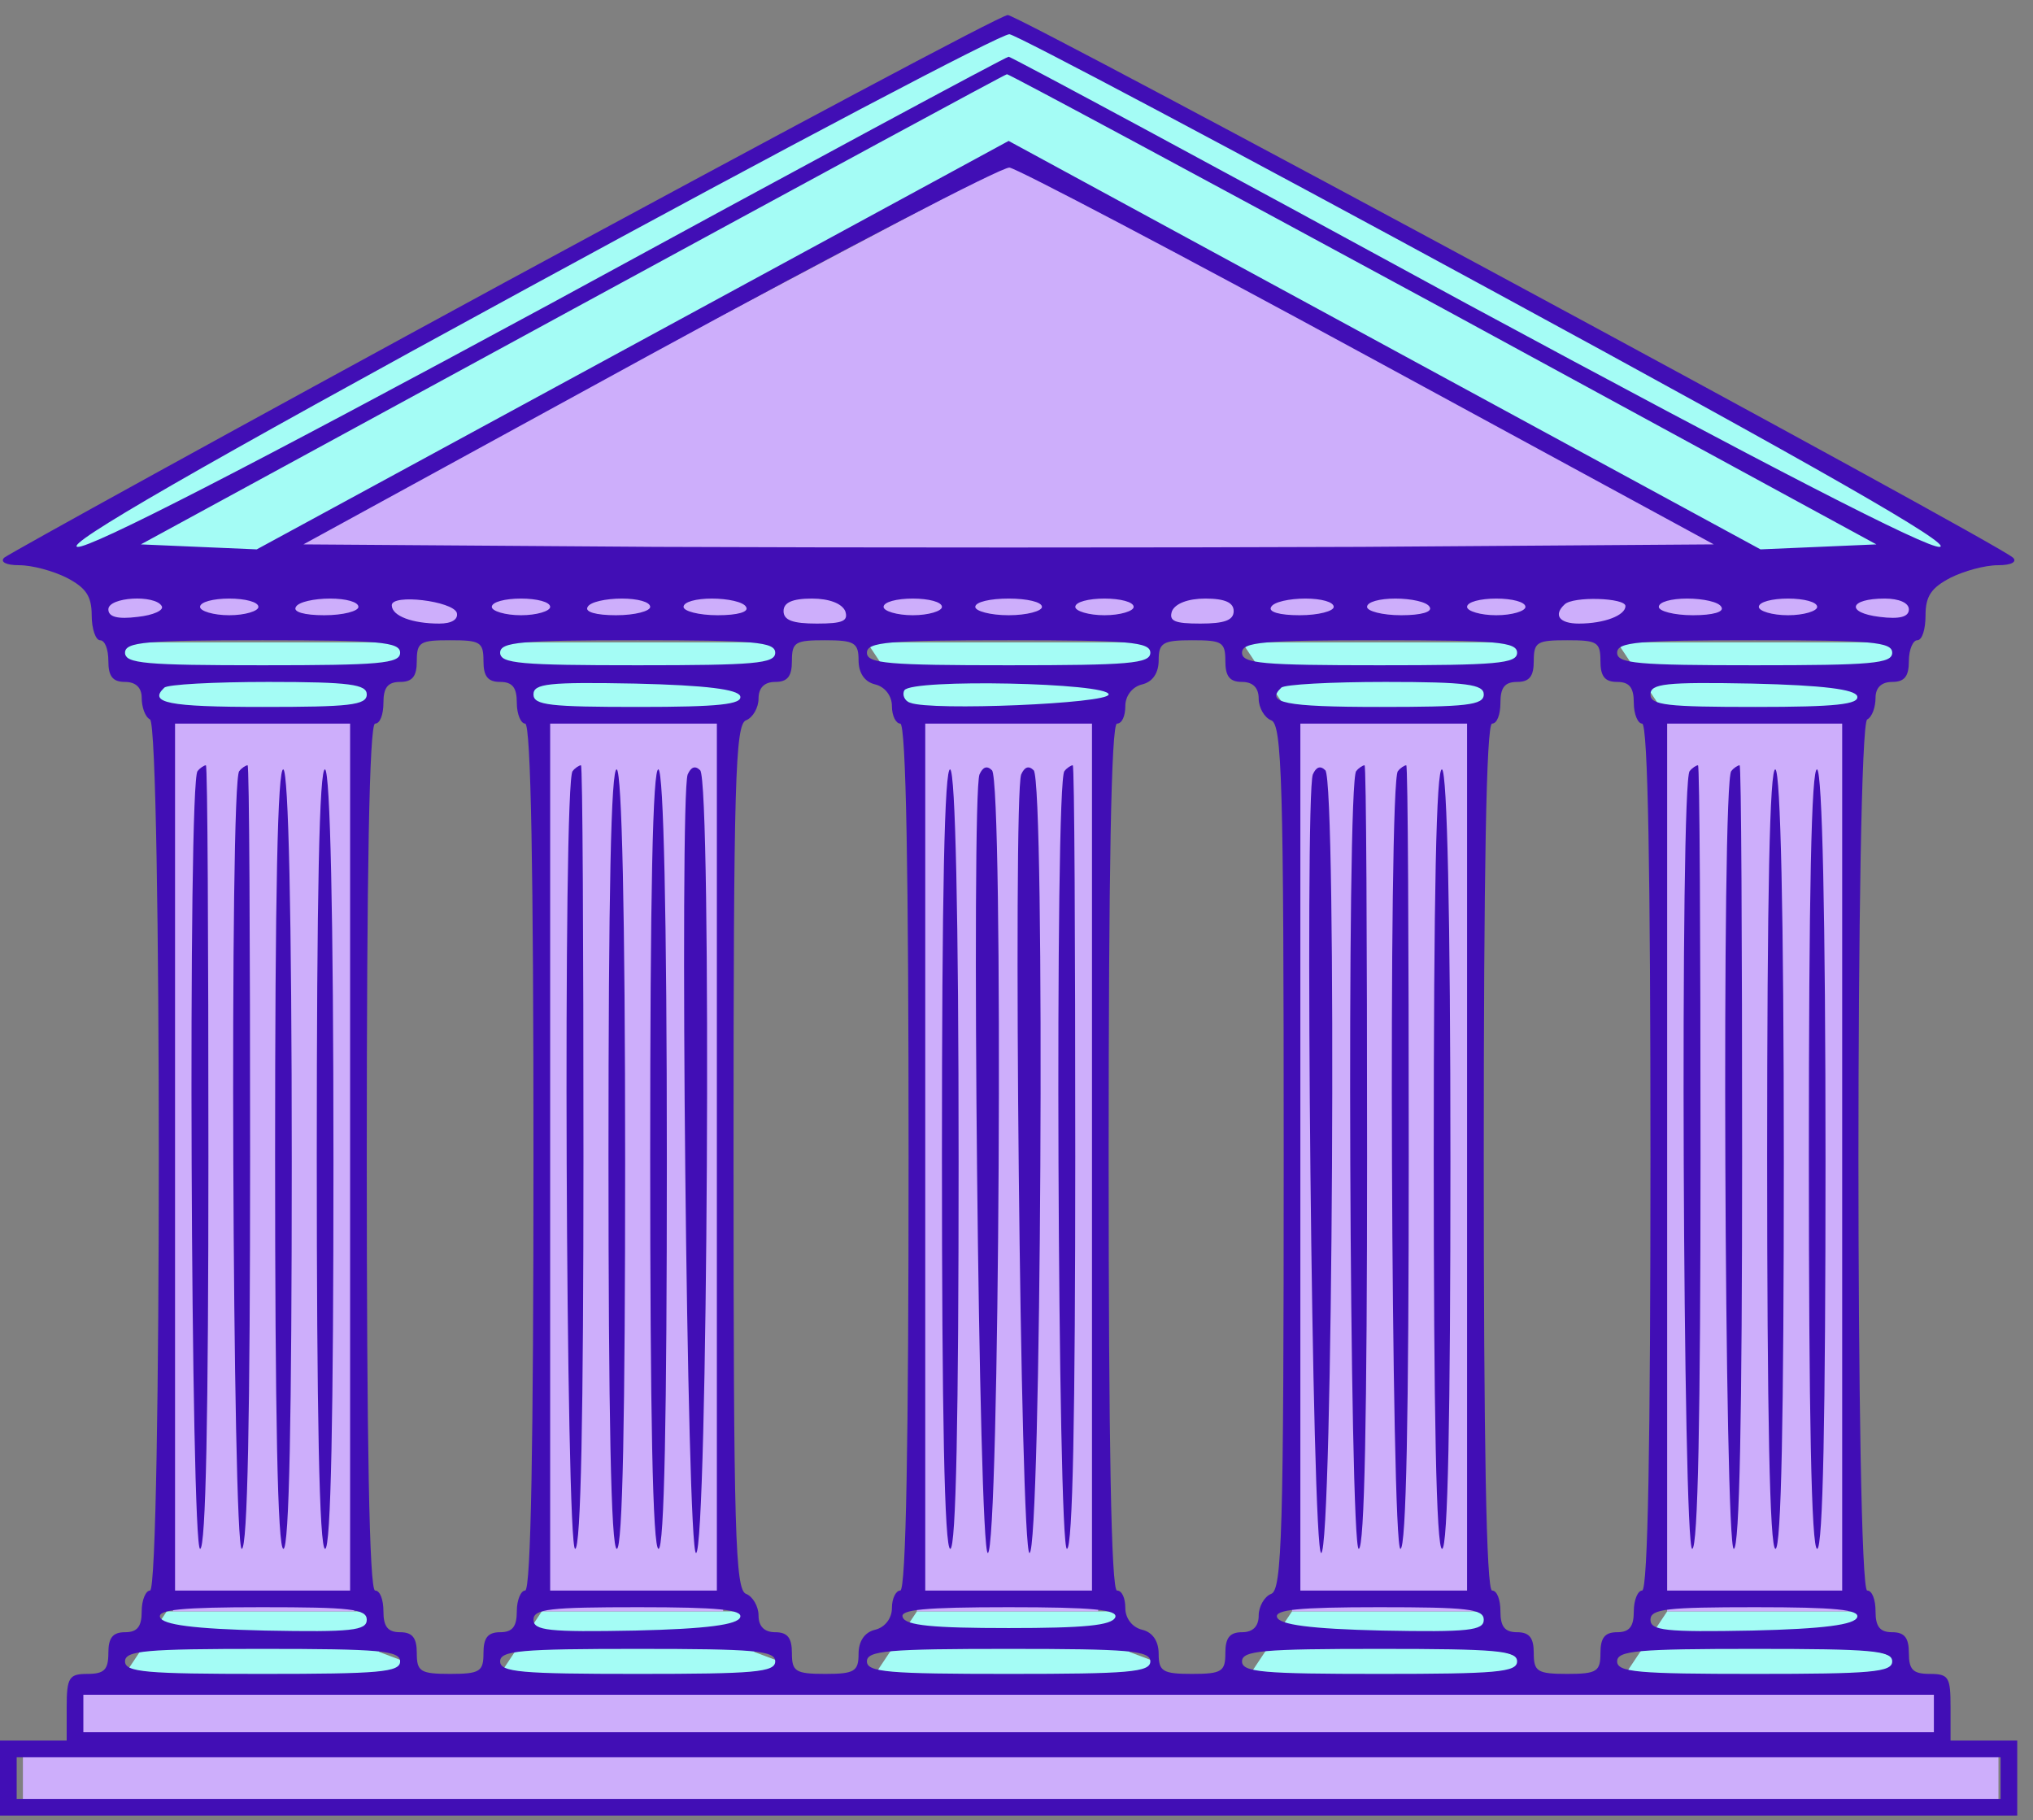 <svg width="86" height="77" viewBox="0 0 86 77" fill="none" xmlns="http://www.w3.org/2000/svg">
<rect x="0" y="0" width="86" height="77" fill="#808080" stroke="none"/>
<path d="M42.62 3.105L4.273 23.468L10.224 23.865L42.62 6.675L75.017 23.997L81.232 23.468L42.62 3.105Z" fill="#A4FCF5"/>
<path d="M80.573 26.907H4.937L3.086 24.13L8.904 24.791L42.888 6.807L74.888 24.13H81.631L80.573 26.907Z" fill="#CDAEFB"/>
<path d="M42.622 0.725L1.895 23.336H7.052L42.622 4.295L80.704 23.601L83.085 22.94L42.622 0.725Z" fill="#A4FCF5"/>
<path d="M7.053 30.344L4.938 27.171H17.367L17.103 28.229L16.045 28.625L15.516 30.344H7.053Z" fill="#A4FCF5"/>
<path d="M22.92 30.345L20.805 27.171H33.234L32.97 28.229L31.912 28.625L31.383 30.345H22.92Z" fill="#A4FCF5"/>
<path d="M38.789 30.345L36.674 27.171H49.104L48.839 28.229L47.781 28.625L47.252 30.345H38.789Z" fill="#A4FCF5"/>
<path d="M54.655 30.345L52.539 27.171H64.969L64.704 28.229L63.647 28.625L63.118 30.345H54.655Z" fill="#A4FCF5"/>
<path d="M70.526 30.345L68.41 27.171H80.84L80.575 28.229L79.518 28.625L78.989 30.345H70.526Z" fill="#A4FCF5"/>
<path d="M7.053 68.163L4.938 71.336H17.367L17.103 70.278L16.045 69.882L15.516 68.163H7.053Z" fill="#A4FCF5"/>
<path d="M22.92 68.162L20.805 71.336H33.234L32.97 70.278L31.912 69.882L31.383 68.162H22.92Z" fill="#A4FCF5"/>
<path d="M38.789 68.162L36.674 71.336H49.104L48.839 70.278L47.781 69.882L47.252 68.162H38.789Z" fill="#A4FCF5"/>
<path d="M54.655 68.162L52.539 71.336H64.969L64.704 70.278L63.647 69.882L63.118 68.162H54.655Z" fill="#A4FCF5"/>
<path d="M70.526 68.162L68.41 71.336H80.84L80.575 70.278L79.518 69.882L78.989 68.162H70.526Z" fill="#A4FCF5"/>
<rect x="3.086" y="71.336" width="79.339" height="2.38" fill="#CDAEFB"/>
<rect x="0.969" y="73.981" width="83.57" height="2.38" fill="#CDAEFB"/>
<rect x="7.318" y="30.344" width="7.669" height="37.818" fill="#CDAEFB"/>
<rect x="22.922" y="30.344" width="7.669" height="37.818" fill="#CDAEFB"/>
<rect x="38.787" y="30.344" width="7.669" height="37.818" fill="#CDAEFB"/>
<rect x="54.658" y="30.344" width="7.669" height="37.818" fill="#CDAEFB"/>
<rect x="70.523" y="30.344" width="7.669" height="37.818" fill="#CDAEFB"/>
<path d="M21.333 11.956C9.909 18.162 0.388 23.416 0.176 23.592C0 23.768 0.247 23.909 0.811 23.909C1.375 23.909 2.257 24.156 2.821 24.438C3.632 24.861 3.879 25.214 3.879 26.025C3.879 26.624 4.055 27.083 4.231 27.083C4.443 27.083 4.584 27.471 4.584 27.964C4.584 28.599 4.76 28.846 5.289 28.846C5.748 28.846 5.994 29.093 5.994 29.516C5.994 29.904 6.136 30.327 6.347 30.433C6.841 30.75 6.841 67.281 6.347 67.281C6.171 67.281 5.994 67.669 5.994 68.162C5.994 68.797 5.818 69.044 5.289 69.044C4.76 69.044 4.584 69.291 4.584 69.926C4.584 70.631 4.408 70.807 3.702 70.807C2.927 70.807 2.821 70.948 2.821 72.218V73.628H1.41H0V75.215V76.802H42.667H85.333V75.215V73.628H83.923H82.512V72.218C82.512 70.948 82.442 70.807 81.631 70.807C80.925 70.807 80.749 70.631 80.749 69.926C80.749 69.291 80.573 69.044 80.044 69.044C79.515 69.044 79.339 68.797 79.339 68.162C79.339 67.669 79.198 67.281 78.986 67.281C78.492 67.281 78.492 30.75 78.986 30.433C79.198 30.327 79.339 29.904 79.339 29.516C79.339 29.093 79.585 28.846 80.044 28.846C80.573 28.846 80.749 28.599 80.749 27.964C80.749 27.471 80.925 27.083 81.102 27.083C81.313 27.083 81.454 26.624 81.454 26.025C81.454 25.214 81.701 24.861 82.512 24.438C83.076 24.156 83.958 23.909 84.522 23.909C85.086 23.909 85.333 23.768 85.157 23.592C84.487 22.957 43.125 0.636 42.631 0.636C42.349 0.636 32.793 5.749 21.333 11.956ZM63.083 12.273C76.976 19.819 82.653 23.063 82.054 23.133C81.525 23.204 74.896 19.784 62.025 12.837C51.482 7.089 42.772 2.4 42.667 2.4C42.561 2.4 33.851 7.089 23.308 12.837C10.473 19.784 3.808 23.204 3.279 23.133C2.68 23.063 8.357 19.784 22.285 12.202C33.217 6.243 42.385 1.412 42.702 1.448C43.019 1.483 52.187 6.349 63.083 12.273ZM61.038 13.049L79.374 23.028L76.941 23.133L74.473 23.239L58.57 14.6L42.667 5.961L26.764 14.6L10.861 23.239L8.392 23.133L5.959 23.028L24.225 13.084C34.274 7.618 42.526 3.14 42.596 3.14C42.631 3.105 50.953 7.583 61.038 13.049ZM57.9 15.094L72.498 23.028L57.582 23.133C49.366 23.169 35.967 23.169 27.751 23.133L12.835 23.028L27.469 15.023C35.544 10.616 42.385 7.054 42.702 7.089C43.019 7.125 49.86 10.721 57.9 15.094ZM6.841 25.637C6.947 25.813 6.488 26.025 5.818 26.095C4.972 26.201 4.584 26.095 4.584 25.778C4.584 25.249 6.559 25.143 6.841 25.637ZM10.931 25.672C10.931 25.849 10.367 26.025 9.697 26.025C9.027 26.025 8.463 25.849 8.463 25.672C8.463 25.461 9.027 25.32 9.697 25.32C10.367 25.32 10.931 25.461 10.931 25.672ZM15.162 25.672C15.162 25.849 14.528 26.025 13.717 26.025C12.87 26.025 12.377 25.884 12.518 25.672C12.624 25.461 13.294 25.32 13.964 25.32C14.634 25.32 15.162 25.461 15.162 25.672ZM19.323 25.919C19.394 26.201 19.112 26.378 18.583 26.378C17.454 26.378 16.573 26.06 16.573 25.602C16.573 25.108 19.147 25.425 19.323 25.919ZM23.273 25.672C23.273 25.849 22.709 26.025 22.038 26.025C21.369 26.025 20.804 25.849 20.804 25.672C20.804 25.461 21.369 25.32 22.038 25.32C22.709 25.32 23.273 25.461 23.273 25.672ZM27.504 25.672C27.504 25.849 26.869 26.025 26.058 26.025C25.212 26.025 24.718 25.884 24.86 25.672C24.965 25.461 25.635 25.32 26.305 25.32C26.975 25.32 27.504 25.461 27.504 25.672ZM31.559 25.672C31.7 25.884 31.207 26.025 30.36 26.025C29.549 26.025 28.915 25.849 28.915 25.672C28.915 25.461 29.444 25.32 30.113 25.32C30.783 25.32 31.453 25.461 31.559 25.672ZM35.755 25.849C35.896 26.272 35.65 26.378 34.556 26.378C33.534 26.378 33.146 26.236 33.146 25.849C33.146 25.496 33.499 25.32 34.345 25.32C35.085 25.32 35.614 25.531 35.755 25.849ZM39.846 25.672C39.846 25.849 39.282 26.025 38.611 26.025C37.941 26.025 37.377 25.849 37.377 25.672C37.377 25.461 37.941 25.32 38.611 25.32C39.282 25.32 39.846 25.461 39.846 25.672ZM44.077 25.672C44.077 25.849 43.442 26.025 42.667 26.025C41.891 26.025 41.256 25.849 41.256 25.672C41.256 25.461 41.891 25.32 42.667 25.32C43.442 25.32 44.077 25.461 44.077 25.672ZM47.956 25.672C47.956 25.849 47.392 26.025 46.722 26.025C46.052 26.025 45.487 25.849 45.487 25.672C45.487 25.461 46.052 25.32 46.722 25.32C47.392 25.32 47.956 25.461 47.956 25.672ZM52.187 25.849C52.187 26.236 51.799 26.378 50.777 26.378C49.684 26.378 49.437 26.272 49.578 25.849C49.719 25.531 50.248 25.32 50.988 25.32C51.835 25.32 52.187 25.496 52.187 25.849ZM56.419 25.672C56.419 25.849 55.784 26.025 54.973 26.025C54.127 26.025 53.633 25.884 53.774 25.672C53.88 25.461 54.55 25.32 55.22 25.32C55.89 25.32 56.419 25.461 56.419 25.672ZM60.474 25.672C60.615 25.884 60.121 26.025 59.275 26.025C58.464 26.025 57.829 25.849 57.829 25.672C57.829 25.461 58.358 25.32 59.028 25.32C59.698 25.32 60.368 25.461 60.474 25.672ZM64.529 25.672C64.529 25.849 63.965 26.025 63.295 26.025C62.625 26.025 62.06 25.849 62.06 25.672C62.06 25.461 62.625 25.32 63.295 25.32C63.965 25.32 64.529 25.461 64.529 25.672ZM68.76 25.637C68.76 26.025 67.879 26.378 66.786 26.378C65.975 26.378 65.692 26.025 66.186 25.567C66.539 25.214 68.76 25.284 68.76 25.637ZM72.815 25.672C72.956 25.884 72.463 26.025 71.616 26.025C70.805 26.025 70.171 25.849 70.171 25.672C70.171 25.461 70.7 25.32 71.37 25.32C72.04 25.32 72.71 25.461 72.815 25.672ZM76.87 25.672C76.87 25.849 76.306 26.025 75.636 26.025C74.966 26.025 74.402 25.849 74.402 25.672C74.402 25.461 74.966 25.32 75.636 25.32C76.306 25.32 76.87 25.461 76.87 25.672ZM80.749 25.778C80.749 26.095 80.361 26.201 79.515 26.095C78.069 25.919 78.21 25.32 79.727 25.32C80.326 25.32 80.749 25.496 80.749 25.778ZM16.926 27.612C16.926 28.07 16.044 28.141 11.107 28.141C6.171 28.141 5.289 28.07 5.289 27.612C5.289 27.153 6.171 27.083 11.107 27.083C16.044 27.083 16.926 27.153 16.926 27.612ZM20.452 27.964C20.452 28.599 20.628 28.846 21.157 28.846C21.686 28.846 21.862 29.093 21.862 29.727C21.862 30.221 22.038 30.609 22.215 30.609C22.462 30.609 22.567 36.956 22.567 48.945C22.567 60.934 22.462 67.281 22.215 67.281C22.038 67.281 21.862 67.669 21.862 68.162C21.862 68.797 21.686 69.044 21.157 69.044C20.628 69.044 20.452 69.291 20.452 69.926C20.452 70.701 20.311 70.807 19.041 70.807C17.772 70.807 17.631 70.701 17.631 69.926C17.631 69.291 17.454 69.044 16.926 69.044C16.397 69.044 16.22 68.797 16.22 68.162C16.22 67.669 16.079 67.281 15.868 67.281C15.621 67.281 15.515 60.934 15.515 48.945C15.515 36.956 15.621 30.609 15.868 30.609C16.079 30.609 16.22 30.221 16.22 29.727C16.22 29.093 16.397 28.846 16.926 28.846C17.454 28.846 17.631 28.599 17.631 27.964C17.631 27.153 17.772 27.083 19.041 27.083C20.311 27.083 20.452 27.153 20.452 27.964ZM32.793 27.612C32.793 28.07 31.912 28.141 26.975 28.141C22.038 28.141 21.157 28.07 21.157 27.612C21.157 27.153 22.038 27.083 26.975 27.083C31.912 27.083 32.793 27.153 32.793 27.612ZM36.319 27.929C36.319 28.458 36.566 28.846 37.025 28.952C37.448 29.057 37.73 29.445 37.73 29.868C37.73 30.291 37.906 30.609 38.083 30.609C38.329 30.609 38.435 36.956 38.435 48.945C38.435 60.934 38.329 67.281 38.083 67.281C37.906 67.281 37.73 67.598 37.73 68.022C37.73 68.445 37.448 68.832 37.025 68.938C36.566 69.044 36.319 69.432 36.319 69.961C36.319 70.701 36.143 70.807 34.909 70.807C33.64 70.807 33.499 70.701 33.499 69.926C33.499 69.291 33.322 69.044 32.793 69.044C32.335 69.044 32.088 68.797 32.088 68.339C32.088 67.951 31.841 67.528 31.559 67.422C31.101 67.246 31.03 64.848 31.03 48.945C31.03 33.042 31.101 30.644 31.559 30.468C31.841 30.362 32.088 29.939 32.088 29.551C32.088 29.093 32.335 28.846 32.793 28.846C33.322 28.846 33.499 28.599 33.499 27.964C33.499 27.153 33.64 27.083 34.909 27.083C36.143 27.083 36.319 27.189 36.319 27.929ZM48.661 27.612C48.661 28.07 47.744 28.141 42.667 28.141C37.589 28.141 36.672 28.07 36.672 27.612C36.672 27.153 37.589 27.083 42.667 27.083C47.744 27.083 48.661 27.153 48.661 27.612ZM51.835 27.964C51.835 28.599 52.011 28.846 52.54 28.846C52.998 28.846 53.245 29.093 53.245 29.551C53.245 29.939 53.492 30.362 53.774 30.468C54.232 30.644 54.303 33.042 54.303 48.945C54.303 64.848 54.232 67.246 53.774 67.422C53.492 67.528 53.245 67.951 53.245 68.339C53.245 68.797 52.998 69.044 52.54 69.044C52.011 69.044 51.835 69.291 51.835 69.926C51.835 70.701 51.694 70.807 50.424 70.807C49.19 70.807 49.014 70.701 49.014 69.961C49.014 69.432 48.767 69.044 48.309 68.938C47.885 68.832 47.603 68.445 47.603 68.022C47.603 67.598 47.462 67.281 47.251 67.281C47.004 67.281 46.898 60.934 46.898 48.945C46.898 36.956 47.004 30.609 47.251 30.609C47.462 30.609 47.603 30.291 47.603 29.868C47.603 29.445 47.885 29.057 48.309 28.952C48.767 28.846 49.014 28.458 49.014 27.929C49.014 27.189 49.19 27.083 50.424 27.083C51.694 27.083 51.835 27.153 51.835 27.964ZM64.176 27.612C64.176 28.07 63.295 28.141 58.358 28.141C53.421 28.141 52.54 28.07 52.54 27.612C52.54 27.153 53.421 27.083 58.358 27.083C63.295 27.083 64.176 27.153 64.176 27.612ZM67.702 27.964C67.702 28.599 67.879 28.846 68.408 28.846C68.936 28.846 69.113 29.093 69.113 29.727C69.113 30.221 69.289 30.609 69.465 30.609C69.712 30.609 69.818 36.956 69.818 48.945C69.818 60.934 69.712 67.281 69.465 67.281C69.289 67.281 69.113 67.669 69.113 68.162C69.113 68.797 68.936 69.044 68.408 69.044C67.879 69.044 67.702 69.291 67.702 69.926C67.702 70.701 67.561 70.807 66.292 70.807C65.022 70.807 64.881 70.701 64.881 69.926C64.881 69.291 64.705 69.044 64.176 69.044C63.647 69.044 63.471 68.797 63.471 68.162C63.471 67.669 63.33 67.281 63.118 67.281C62.871 67.281 62.766 60.934 62.766 48.945C62.766 36.956 62.871 30.609 63.118 30.609C63.33 30.609 63.471 30.221 63.471 29.727C63.471 29.093 63.647 28.846 64.176 28.846C64.705 28.846 64.881 28.599 64.881 27.964C64.881 27.153 65.022 27.083 66.292 27.083C67.561 27.083 67.702 27.153 67.702 27.964ZM80.044 27.612C80.044 28.07 79.162 28.141 74.226 28.141C69.289 28.141 68.408 28.07 68.408 27.612C68.408 27.153 69.289 27.083 74.226 27.083C79.162 27.083 80.044 27.153 80.044 27.612ZM15.515 29.375C15.515 29.833 14.775 29.904 11.107 29.904C7.088 29.904 6.277 29.727 6.947 29.093C7.052 28.952 9.062 28.846 11.354 28.846C14.81 28.846 15.515 28.952 15.515 29.375ZM31.312 29.445C31.418 29.798 30.395 29.904 27.01 29.904C23.273 29.904 22.567 29.833 22.567 29.375C22.567 28.916 23.202 28.846 26.869 28.916C29.902 28.987 31.207 29.163 31.312 29.445ZM46.898 29.375C46.898 29.763 39.387 30.08 38.506 29.727C38.259 29.657 38.153 29.375 38.259 29.198C38.576 28.705 46.898 28.881 46.898 29.375ZM62.766 29.375C62.766 29.833 62.025 29.904 58.358 29.904C54.338 29.904 53.527 29.727 54.197 29.093C54.303 28.952 56.313 28.846 58.605 28.846C62.06 28.846 62.766 28.952 62.766 29.375ZM78.563 29.445C78.669 29.798 77.646 29.904 74.261 29.904C70.523 29.904 69.818 29.833 69.818 29.375C69.818 28.916 70.453 28.846 74.12 28.916C77.153 28.987 78.457 29.163 78.563 29.445ZM14.81 48.945V67.281H11.107H7.405V48.945V30.609H11.107H14.81V48.945ZM30.325 48.945V67.281H26.799H23.273V48.945V30.609H26.799H30.325V48.945ZM46.193 48.945V67.281H42.667H39.14V48.945V30.609H42.667H46.193V48.945ZM62.06 48.945V67.281H58.534H55.008V48.945V30.609H58.534H62.06V48.945ZM77.928 48.945V67.281H74.226H70.523V48.945V30.609H74.226H77.928V48.945ZM15.515 68.515C15.515 68.974 14.88 69.044 11.213 68.974C8.181 68.903 6.876 68.727 6.77 68.409C6.664 68.092 7.687 67.986 11.072 67.986C14.81 67.986 15.515 68.057 15.515 68.515ZM31.312 68.409C31.207 68.727 29.902 68.903 26.869 68.974C23.202 69.044 22.567 68.974 22.567 68.515C22.567 68.057 23.273 67.986 27.01 67.986C30.395 67.986 31.418 68.092 31.312 68.409ZM47.18 68.409C47.039 68.762 45.84 68.868 42.667 68.868C39.493 68.868 38.294 68.762 38.188 68.409C38.047 68.092 39.105 67.986 42.667 67.986C46.228 67.986 47.286 68.092 47.18 68.409ZM62.766 68.515C62.766 68.974 62.131 69.044 58.464 68.974C55.431 68.903 54.127 68.727 54.021 68.409C53.915 68.092 54.938 67.986 58.323 67.986C62.06 67.986 62.766 68.057 62.766 68.515ZM78.563 68.409C78.457 68.727 77.153 68.903 74.12 68.974C70.453 69.044 69.818 68.974 69.818 68.515C69.818 68.057 70.523 67.986 74.261 67.986C77.646 67.986 78.669 68.092 78.563 68.409ZM16.926 70.278C16.926 70.737 16.044 70.807 11.107 70.807C6.171 70.807 5.289 70.737 5.289 70.278C5.289 69.82 6.171 69.749 11.107 69.749C16.044 69.749 16.926 69.82 16.926 70.278ZM32.793 70.278C32.793 70.737 31.912 70.807 26.975 70.807C22.038 70.807 21.157 70.737 21.157 70.278C21.157 69.82 22.038 69.749 26.975 69.749C31.912 69.749 32.793 69.82 32.793 70.278ZM48.661 70.278C48.661 70.737 47.744 70.807 42.667 70.807C37.589 70.807 36.672 70.737 36.672 70.278C36.672 69.82 37.589 69.749 42.667 69.749C47.744 69.749 48.661 69.82 48.661 70.278ZM64.176 70.278C64.176 70.737 63.295 70.807 58.358 70.807C53.421 70.807 52.54 70.737 52.54 70.278C52.54 69.82 53.421 69.749 58.358 69.749C63.295 69.749 64.176 69.82 64.176 70.278ZM80.044 70.278C80.044 70.737 79.162 70.807 74.226 70.807C69.289 70.807 68.408 70.737 68.408 70.278C68.408 69.82 69.289 69.749 74.226 69.749C79.162 69.749 80.044 69.82 80.044 70.278ZM81.807 72.465V73.275H42.667H3.526V72.465V71.689H42.667H81.807V72.465ZM84.628 75.215V76.096H42.667H0.705V75.215V74.333H42.667H84.628V75.215Z" fill="#410EB5"/>
<path d="M8.358 32.619C7.935 33.007 8.076 65.518 8.464 65.518C8.71 65.518 8.816 59.77 8.816 48.945C8.816 39.812 8.781 32.372 8.71 32.372C8.64 32.372 8.464 32.478 8.358 32.619Z" fill="#410EB5"/>
<path d="M10.121 32.619C9.698 33.007 9.839 65.518 10.227 65.518C10.474 65.518 10.58 59.77 10.58 48.945C10.58 39.812 10.545 32.372 10.474 32.372C10.403 32.372 10.227 32.478 10.121 32.619Z" fill="#410EB5"/>
<path d="M11.637 48.91C11.637 59.735 11.742 65.518 11.989 65.518C12.236 65.518 12.342 59.841 12.342 49.157C12.342 38.613 12.201 32.689 11.989 32.548C11.742 32.407 11.637 37.943 11.637 48.91Z" fill="#410EB5"/>
<path d="M13.4 48.91C13.4 59.735 13.506 65.518 13.753 65.518C14 65.518 14.106 59.841 14.106 49.157C14.106 38.613 13.965 32.689 13.753 32.548C13.506 32.407 13.4 37.943 13.4 48.91Z" fill="#410EB5"/>
<path d="M24.223 32.619C23.8 33.007 23.941 65.518 24.329 65.518C24.576 65.518 24.681 59.77 24.681 48.945C24.681 39.812 24.646 32.372 24.576 32.372C24.505 32.372 24.329 32.478 24.223 32.619Z" fill="#410EB5"/>
<path d="M25.74 48.91C25.74 59.735 25.846 65.518 26.093 65.518C26.34 65.518 26.445 59.841 26.445 49.157C26.445 38.613 26.304 32.689 26.093 32.548C25.846 32.407 25.74 37.943 25.74 48.91Z" fill="#410EB5"/>
<path d="M27.504 48.91C27.504 59.735 27.61 65.518 27.857 65.518C28.103 65.518 28.209 59.841 28.209 49.157C28.209 38.613 28.068 32.689 27.857 32.548C27.61 32.407 27.504 37.943 27.504 48.91Z" fill="#410EB5"/>
<path d="M29.09 32.76C28.738 33.712 29.055 65.694 29.443 65.694C29.936 65.694 30.113 33.077 29.619 32.584C29.407 32.372 29.231 32.443 29.09 32.76Z" fill="#410EB5"/>
<path d="M39.846 48.91C39.846 59.735 39.952 65.518 40.198 65.518C40.445 65.518 40.551 59.841 40.551 49.157C40.551 38.613 40.41 32.689 40.198 32.548C39.952 32.407 39.846 37.943 39.846 48.91Z" fill="#410EB5"/>
<path d="M41.434 32.76C41.081 33.712 41.399 65.694 41.786 65.694C42.28 65.694 42.456 33.077 41.963 32.584C41.751 32.372 41.575 32.443 41.434 32.76Z" fill="#410EB5"/>
<path d="M43.198 32.76C42.845 33.712 43.162 65.694 43.55 65.694C44.044 65.694 44.22 33.077 43.727 32.584C43.515 32.372 43.339 32.443 43.198 32.76Z" fill="#410EB5"/>
<path d="M45.028 32.619C44.605 33.007 44.746 65.518 45.133 65.518C45.38 65.518 45.486 59.77 45.486 48.945C45.486 39.812 45.451 32.372 45.38 32.372C45.31 32.372 45.133 32.478 45.028 32.619Z" fill="#410EB5"/>
<path d="M55.535 32.76C55.183 33.712 55.5 65.694 55.888 65.694C56.382 65.694 56.558 33.077 56.064 32.584C55.853 32.372 55.676 32.443 55.535 32.76Z" fill="#410EB5"/>
<path d="M57.371 32.619C56.948 33.007 57.089 65.518 57.477 65.518C57.724 65.518 57.83 59.77 57.83 48.945C57.83 39.812 57.795 32.372 57.724 32.372C57.654 32.372 57.477 32.478 57.371 32.619Z" fill="#410EB5"/>
<path d="M59.135 32.619C58.712 33.007 58.853 65.518 59.241 65.518C59.488 65.518 59.593 59.77 59.593 48.945C59.593 39.812 59.558 32.372 59.488 32.372C59.417 32.372 59.241 32.478 59.135 32.619Z" fill="#410EB5"/>
<path d="M60.65 48.91C60.65 59.735 60.756 65.518 61.003 65.518C61.25 65.518 61.356 59.841 61.356 49.157C61.356 38.613 61.215 32.689 61.003 32.548C60.756 32.407 60.65 37.943 60.65 48.91Z" fill="#410EB5"/>
<path d="M71.477 32.619C71.054 33.007 71.195 65.518 71.583 65.518C71.829 65.518 71.935 59.77 71.935 48.945C71.935 39.812 71.9 32.372 71.829 32.372C71.759 32.372 71.583 32.478 71.477 32.619Z" fill="#410EB5"/>
<path d="M73.237 32.619C72.814 33.007 72.955 65.518 73.342 65.518C73.589 65.518 73.695 59.77 73.695 48.945C73.695 39.812 73.66 32.372 73.589 32.372C73.519 32.372 73.342 32.478 73.237 32.619Z" fill="#410EB5"/>
<path d="M74.754 48.91C74.754 59.735 74.86 65.518 75.106 65.518C75.353 65.518 75.459 59.841 75.459 49.157C75.459 38.613 75.318 32.689 75.106 32.548C74.86 32.407 74.754 37.943 74.754 48.91Z" fill="#410EB5"/>
<path d="M76.518 48.91C76.518 59.735 76.623 65.518 76.87 65.518C77.117 65.518 77.223 59.841 77.223 49.157C77.223 38.613 77.082 32.689 76.87 32.548C76.623 32.407 76.518 37.943 76.518 48.91Z" fill="#410EB5"/>
</svg>
